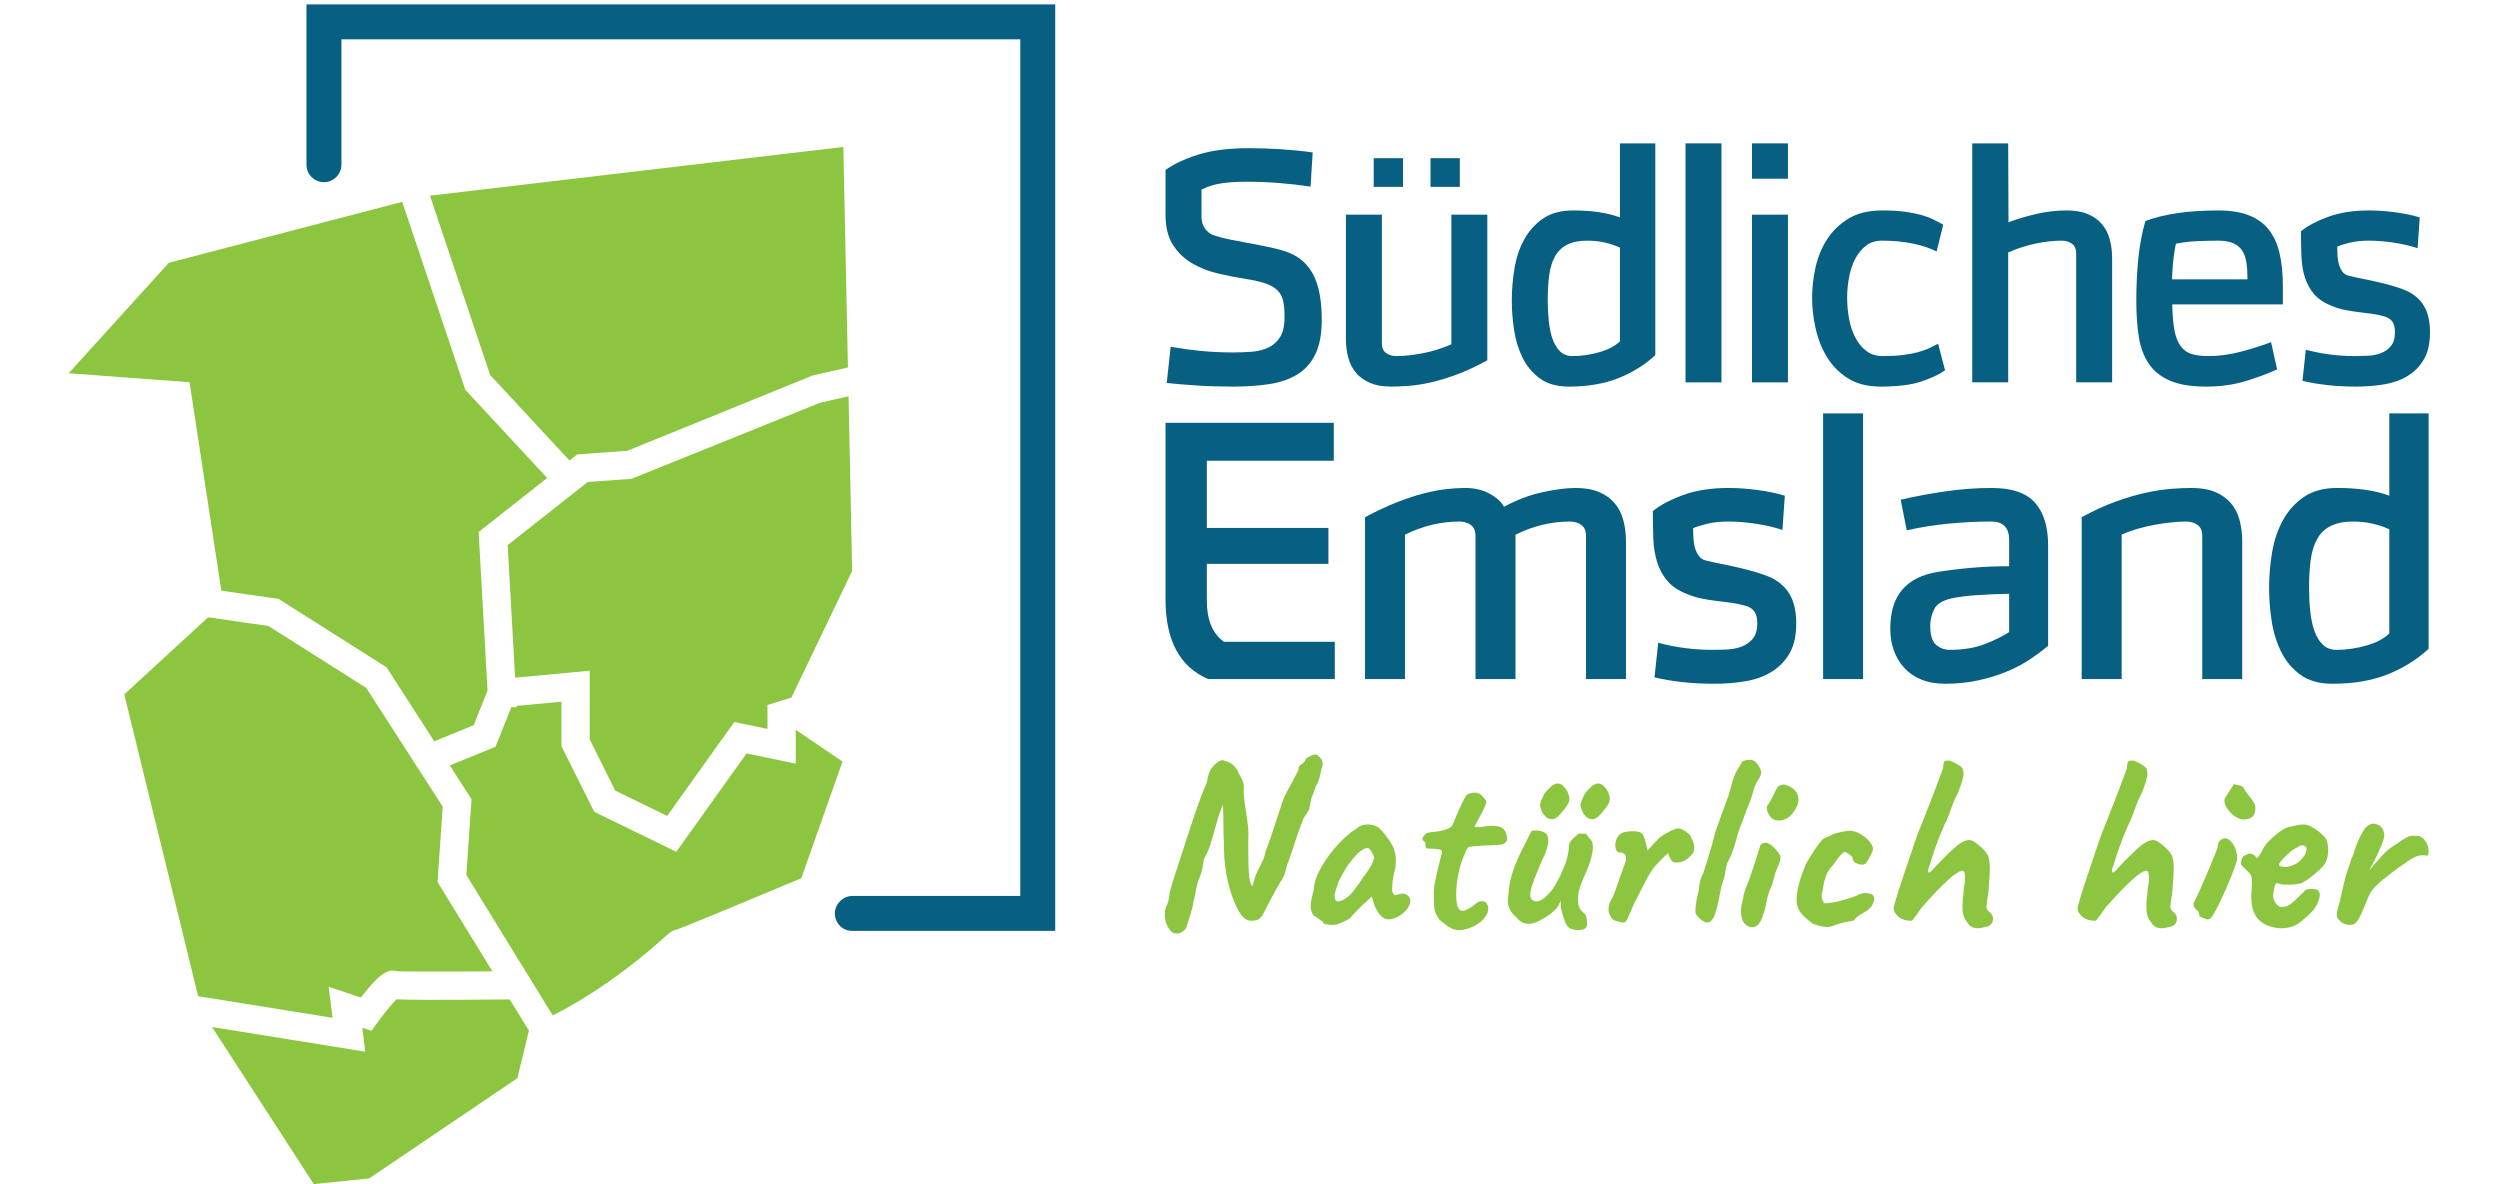 <?xml version="1.0" encoding="UTF-8" standalone="no"?><!DOCTYPE svg PUBLIC "-//W3C//DTD SVG 1.1//EN" "http://www.w3.org/Graphics/SVG/1.1/DTD/svg11.dtd">
<svg xmlns="http://www.w3.org/2000/svg" xmlns:serif="http://www.serif.com/" xmlns:xlink="http://www.w3.org/1999/xlink" height="180" preserveAspectRatio="xMidYMid meet" style="fill-rule:evenodd;clip-rule:evenodd;stroke-linejoin:round;stroke-miterlimit:2;" version="1.1" viewBox="0 0 1638 821" width="380" xml:space="preserve">
    <g transform="matrix(4.167,0,0,4.167,0,0)">
        <path d="M60.111,32.553L70.123,62.382L83.311,76.613L84.597,75.601L92.94,75.001L123.811,62.458L129.651,61.136L128.888,24.447L60.111,32.553Z" style="fill:rgb(140,198,64);fill-rule:nonzero;"/>
        <path d="M90.941,131.544L99.577,135.751L110.739,120.128L116.264,121.277L116.264,117.294L120.253,116.045L130.35,94.991L129.751,65.934L125.034,67.001L93.651,79.662L86.373,80.187L83.763,82.24C80.895,84.499 76.823,87.709 74.259,89.729L73.038,90.691L74.277,112.745L86.692,111.588L86.692,123.037L90.941,131.544Z" style="fill:rgb(140,198,64);fill-rule:nonzero;"/>
        <path d="M76.575,171.472C76.228,170.908 75.842,170.283 75.437,169.624L73.38,166.283C60.776,166.395 56.284,166.358 54.545,166.264C53.847,166.94 52.518,168.551 51.396,170.106L50.386,171.505L48.853,170.995L49.356,174.977L49.356,174.979L30.274,171.906L23.849,170.872L40.778,197L49.996,196.062L74.651,179.38L76.575,171.472Z" style="fill:rgb(140,198,64);fill-rule:nonzero;"/>
        <path d="M80.547,168.956C86.888,165.703 93.14,161.321 99.162,155.905C99.917,155.225 100.365,154.823 101.024,154.704C102.685,154.138 114.212,149.34 121.89,146.112L128.748,126.708L120.965,121.421L120.965,127.057L112.782,125.354L101.093,141.719L87.447,135.071L81.991,124.145L81.991,116.748L74.54,117.441L74.553,117.661L73.649,117.661L71.009,124.249L63.41,127.352C64.683,129.329 65.807,131.074 66.606,132.32L66.831,132.669L67.027,132.974L67.026,132.975L67.027,132.975L66.164,145.576L69.363,150.779C71.732,154.63 74.602,159.298 77.08,163.326L80.547,168.956Z" style="fill:rgb(140,198,64);fill-rule:nonzero;"/>
        <path d="M16.67,43.717L0,62.102L20.11,63.593L25.396,98.266C25.542,98.288 25.689,98.309 25.835,98.331C25.891,98.339 25.948,98.347 26.005,98.356C26.283,98.396 26.558,98.437 26.832,98.477C26.904,98.487 26.978,98.498 27.05,98.509C27.982,98.645 28.875,98.774 29.699,98.892C29.859,98.915 30.016,98.938 30.171,98.96C30.258,98.972 30.344,98.985 30.429,98.997C30.589,99.02 30.745,99.042 30.898,99.064C31.334,99.126 31.742,99.185 32.112,99.237C32.149,99.242 32.189,99.248 32.225,99.253C32.37,99.274 32.501,99.292 32.633,99.311C32.733,99.325 32.828,99.338 32.92,99.351C33.069,99.372 33.212,99.393 33.34,99.411C34.001,99.504 34.388,99.558 34.389,99.558L34.894,99.628L52.897,111.034L59.479,121.249C59.927,121.944 60.375,122.641 60.82,123.332L67.387,120.65L69.689,114.901L68.209,88.513L71.348,86.037C73.558,84.296 76.89,81.67 79.606,79.531L65.987,64.835L55.495,33.581L16.67,43.717Z" style="fill:rgb(140,198,64);fill-rule:nonzero;"/>
        <path d="M43.907,169.34L43.258,164.182L48.617,165.964C49.458,164.863 50.174,164.016 50.793,163.372C52.188,161.92 53.097,161.49 53.852,161.472C54.104,161.466 54.34,161.506 54.571,161.569C54.585,161.57 54.608,161.571 54.624,161.572C54.681,161.576 54.741,161.58 54.819,161.583C54.838,161.584 54.863,161.585 54.883,161.586C54.973,161.59 55.07,161.593 55.185,161.597C55.205,161.598 55.23,161.598 55.251,161.599C55.377,161.603 55.515,161.606 55.67,161.61C55.692,161.61 55.715,161.611 55.737,161.611C55.897,161.614 56.071,161.618 56.261,161.62C56.294,161.621 56.327,161.621 56.361,161.622C56.55,161.625 56.756,161.627 56.975,161.63C57.019,161.63 57.062,161.631 57.107,161.631C57.298,161.633 57.507,161.635 57.721,161.637C57.819,161.637 57.913,161.638 58.017,161.639C58.183,161.64 58.366,161.641 58.545,161.642C58.702,161.643 58.85,161.643 59.017,161.644C59.085,161.644 59.162,161.644 59.232,161.645C60.78,161.65 62.732,161.648 65.142,161.638C65.246,161.638 65.351,161.637 65.458,161.637C65.838,161.635 66.231,161.633 66.634,161.631C66.89,161.63 67.152,161.628 67.417,161.627C67.681,161.625 67.947,161.624 68.22,161.622C68.947,161.617 69.711,161.612 70.504,161.606L61.371,146.755L62.23,134.206L57.684,127.142C57.662,127.108 57.64,127.074 57.618,127.04L49.505,114.451L33.236,104.142C33.053,104.117 32.819,104.084 32.548,104.045C32.05,103.975 31.4,103.883 30.663,103.778C30.619,103.772 30.579,103.766 30.534,103.76C30.303,103.727 30.061,103.692 29.811,103.656C29.561,103.62 29.311,103.585 29.045,103.546C28.875,103.522 28.702,103.497 28.526,103.471C28.167,103.42 27.803,103.367 27.424,103.312C27.324,103.298 27.225,103.283 27.122,103.269C26.627,103.197 26.121,103.123 25.603,103.047C25.594,103.046 25.586,103.044 25.577,103.043C24.798,102.929 24.006,102.812 23.206,102.693L9.249,115.534L21.538,165.739L43.907,169.34Z" style="fill:rgb(140,198,64);fill-rule:nonzero;"/>
        <path d="M201.267,30.438C199.507,30.305 197.722,30.237 195.913,30.237C194.27,30.237 192.871,30.33 191.715,30.514C190.559,30.698 189.478,31.042 188.473,31.544L188.473,36.069C188.473,36.806 188.657,37.443 189.026,37.979C189.394,38.515 189.847,38.883 190.383,39.085C191.187,39.387 192.193,39.655 193.399,39.889C194.605,40.123 195.837,40.359 197.094,40.593C198.351,40.827 199.565,41.079 200.739,41.346C201.911,41.615 202.9,41.95 203.705,42.352C205.313,43.157 206.511,44.431 207.299,46.173C208.086,47.916 208.48,50.261 208.48,53.211C208.48,55.59 208.12,57.509 207.399,58.966C206.678,60.424 205.665,61.547 204.358,62.334C203.051,63.122 201.492,63.649 199.683,63.918C197.873,64.186 195.895,64.32 193.751,64.32C191.539,64.32 189.545,64.261 187.769,64.144C185.992,64.026 184.301,63.884 182.692,63.717L183.345,57.684C184.987,57.986 186.671,58.221 188.397,58.388C190.123,58.556 191.891,58.64 193.701,58.64C194.807,58.64 195.87,58.598 196.893,58.514C197.915,58.43 198.829,58.196 199.632,57.81C200.437,57.425 201.082,56.839 201.568,56.051C202.053,55.263 202.297,54.165 202.297,52.758C202.297,51.652 202.213,50.74 202.045,50.018C201.878,49.298 201.551,48.711 201.065,48.259C200.579,47.806 199.926,47.438 199.105,47.153C198.283,46.869 197.22,46.625 195.913,46.424C194.471,46.19 192.963,45.896 191.388,45.544C189.813,45.192 188.363,44.639 187.04,43.885C185.716,43.132 184.627,42.109 183.773,40.819C182.918,39.529 182.491,37.828 182.491,35.716L182.491,28.276C183.831,27.305 185.633,26.459 187.895,25.738C190.157,25.018 192.963,24.657 196.315,24.657C198.125,24.657 199.942,24.716 201.769,24.833C203.595,24.951 205.329,25.127 206.972,25.361L206.62,31.042C204.81,30.773 203.026,30.573 201.267,30.438Z" style="fill:rgb(7,95,129);fill-rule:nonzero;"/>
        <path d="M226.577,26.316L231.454,26.316L231.454,31.092L226.577,31.092L226.577,26.316ZM217.127,26.316L222.003,26.316L222.003,31.092L217.127,31.092L217.127,26.316ZM236.028,35.716L236.028,59.947C234.255,60.919 232.583,61.698 231.011,62.284C229.44,62.871 227.985,63.314 226.647,63.616C225.31,63.918 224.08,64.11 222.96,64.194C221.84,64.278 220.862,64.32 220.026,64.32C218.655,64.32 217.493,64.119 216.54,63.717C215.587,63.314 214.808,62.761 214.207,62.058C213.605,61.354 213.17,60.517 212.903,59.544C212.636,58.573 212.502,57.501 212.502,56.327L212.502,35.716L218.484,35.716L218.484,57.081C218.484,57.852 218.718,58.405 219.187,58.74C219.657,59.075 220.226,59.243 220.897,59.243C222.204,59.243 223.678,59.084 225.321,58.765C226.962,58.447 228.537,57.953 230.046,57.282L230.046,35.716L236.028,35.716Z" style="fill:rgb(7,95,129);fill-rule:nonzero;"/>
        <path d="M250.186,59.243C251.688,59.243 253.189,59.025 254.691,58.589C256.193,58.154 257.327,57.551 258.095,56.78L258.095,41.196C256.393,40.425 254.592,40.04 252.689,40.04C251.321,40.04 250.202,40.258 249.335,40.693C248.467,41.129 247.791,41.774 247.307,42.628C246.823,43.483 246.497,44.522 246.331,45.745C246.164,46.969 246.081,48.368 246.081,49.943C246.081,51.149 246.139,52.314 246.256,53.436C246.372,54.56 246.581,55.548 246.881,56.402C247.181,57.257 247.599,57.944 248.134,58.463C248.667,58.984 249.352,59.243 250.186,59.243ZM258.095,23.853L263.977,23.853L263.977,59.092C262.234,60.701 260.189,61.975 257.844,62.912C255.498,63.85 252.749,64.32 249.6,64.32C247.622,64.32 246.013,63.868 244.774,62.963C243.534,62.058 242.57,60.901 241.884,59.494C241.196,58.087 240.728,56.545 240.476,54.869C240.224,53.194 240.099,51.585 240.099,50.044C240.099,48.233 240.249,46.432 240.551,44.639C240.853,42.847 241.397,41.238 242.185,39.814C242.972,38.389 244.02,37.233 245.327,36.345C246.634,35.457 248.293,35.013 250.303,35.013C253.42,35.013 256.017,35.398 258.095,36.169L258.095,23.853Z" style="fill:rgb(7,95,129);fill-rule:nonzero;"/>
        <rect height="39.763" style="fill:rgb(7,95,129);fill-rule:nonzero;" width="5.981" x="269.004" y="23.853"/>
        <path d="M280.062,35.716L286.044,35.716L286.044,63.616L280.062,63.616L280.062,35.716ZM280.062,23.853L286.044,23.853L286.044,29.735L280.062,29.735L280.062,23.853Z" style="fill:rgb(7,95,129);fill-rule:nonzero;"/>
        <path d="M301.778,35.013C303.253,35.013 304.518,35.088 305.574,35.239C306.629,35.39 307.542,35.575 308.314,35.792C309.084,36.01 309.746,36.262 310.299,36.546C310.852,36.831 311.38,37.107 311.883,37.376L310.777,41.85C309.771,41.314 308.48,40.878 306.906,40.543C305.33,40.208 303.588,40.04 301.678,40.04C300.639,40.04 299.759,40.316 299.038,40.869C298.317,41.422 297.723,42.143 297.254,43.031C296.784,43.919 296.441,44.933 296.224,46.072C296.005,47.212 295.896,48.368 295.896,49.54C295.896,50.747 296.005,51.929 296.224,53.085C296.441,54.241 296.793,55.28 297.279,56.202C297.764,57.124 298.376,57.86 299.114,58.413C299.851,58.966 300.755,59.243 301.829,59.243C303.102,59.243 304.208,59.184 305.147,59.067C306.084,58.95 306.906,58.799 307.61,58.614C308.314,58.43 308.933,58.212 309.47,57.961C310.005,57.709 310.525,57.45 311.028,57.182L312.184,61.605C311.312,62.242 310.031,62.854 308.339,63.44C306.646,64.026 304.359,64.32 301.476,64.32C299.298,64.32 297.48,63.859 296.022,62.938C294.564,62.016 293.4,60.835 292.529,59.394C291.657,57.953 291.028,56.361 290.644,54.618C290.258,52.876 290.066,51.183 290.066,49.54C290.066,47.932 290.249,46.273 290.619,44.564C290.987,42.855 291.624,41.289 292.529,39.864C293.433,38.44 294.631,37.275 296.123,36.37C297.613,35.465 299.499,35.013 301.778,35.013Z" style="fill:rgb(7,95,129);fill-rule:nonzero;"/>
        <path d="M316.708,63.616L316.708,23.853L322.69,23.853L322.74,36.973C324.181,36.437 325.732,35.976 327.391,35.591C329.049,35.206 330.734,35.013 332.443,35.013C333.817,35.013 334.981,35.214 335.936,35.616C336.892,36.018 337.671,36.571 338.274,37.275C338.877,37.979 339.312,38.826 339.581,39.814C339.849,40.802 339.983,41.867 339.983,43.006L339.983,63.616L334.001,63.616L334.001,42.201C334.001,41.431 333.765,40.878 333.294,40.543C332.822,40.208 332.25,40.04 331.577,40.04C330.264,40.04 328.833,40.199 327.285,40.517C325.736,40.836 324.204,41.331 322.69,42L322.69,63.616L316.708,63.616Z" style="fill:rgb(7,95,129);fill-rule:nonzero;"/>
        <path d="M357.627,40.04C356.722,40.04 355.616,40.065 354.309,40.115C353.002,40.165 351.762,40.308 350.589,40.543C350.455,41.146 350.329,41.9 350.213,42.805C350.095,43.71 350.003,44.933 349.936,46.474L362.503,46.474C362.503,45.436 362.444,44.513 362.327,43.71C362.209,42.905 361.975,42.235 361.624,41.699C361.272,41.163 360.777,40.752 360.141,40.467C359.504,40.182 358.665,40.04 357.627,40.04ZM349.986,50.647C350.019,52.456 350.145,53.914 350.363,55.02C350.581,56.126 350.932,56.998 351.419,57.634C351.904,58.271 352.516,58.698 353.254,58.916C353.991,59.134 354.912,59.243 356.018,59.243C357.761,59.243 359.554,59 361.397,58.514C363.24,58.028 364.916,57.501 366.424,56.931L367.43,61.454C365.821,62.192 364.037,62.854 362.076,63.44C360.115,64.026 357.962,64.32 355.616,64.32C353.103,64.32 351.083,63.984 349.559,63.314C348.033,62.645 346.861,61.689 346.04,60.449C345.218,59.21 344.674,57.709 344.406,55.95C344.137,54.191 344.004,52.205 344.004,49.993C344.004,47.58 344.112,45.276 344.331,43.081C344.549,40.886 344.942,38.783 345.512,36.772C348.629,35.6 352.667,35.013 357.627,35.013C359.671,35.013 361.389,35.289 362.78,35.842C364.17,36.395 365.276,37.208 366.097,38.28C366.918,39.353 367.505,40.668 367.857,42.226C368.209,43.785 368.385,45.57 368.385,47.58L368.385,50.647L349.986,50.647Z" style="fill:rgb(7,95,129);fill-rule:nonzero;"/>
        <path d="M390.805,41.297C389.599,40.894 388.266,40.585 386.808,40.366C385.35,40.149 383.984,40.04 382.712,40.04C381.471,40.04 380.382,40.158 379.444,40.392C378.505,40.627 377.835,40.844 377.433,41.045C377.433,41.548 377.45,42.068 377.483,42.603C377.517,43.14 377.601,43.626 377.735,44.061C377.868,44.498 378.061,44.883 378.313,45.217C378.564,45.553 378.908,45.77 379.343,45.871C379.98,46.039 380.734,46.207 381.605,46.373C382.477,46.542 383.373,46.734 384.295,46.952C385.217,47.17 386.104,47.404 386.959,47.655C387.814,47.907 388.559,48.184 389.196,48.485C390.402,49.088 391.316,49.935 391.936,51.024C392.556,52.113 392.866,53.546 392.866,55.322C392.866,57.131 392.531,58.614 391.86,59.771C391.19,60.927 390.293,61.849 389.171,62.536C388.048,63.223 386.749,63.692 385.275,63.943C383.8,64.194 382.242,64.32 380.6,64.32C378.891,64.32 377.29,64.236 375.8,64.068C374.308,63.9 372.925,63.667 371.652,63.365L372.205,58.187C373.444,58.522 374.751,58.783 376.126,58.966C377.5,59.151 378.891,59.243 380.298,59.243C380.968,59.243 381.697,59.226 382.485,59.192C383.273,59.159 384.001,59.016 384.672,58.765C385.342,58.514 385.904,58.12 386.356,57.584C386.808,57.048 387.035,56.277 387.035,55.271C387.035,54.501 386.892,53.914 386.607,53.512C386.322,53.11 385.895,52.825 385.325,52.657C384.622,52.456 383.91,52.306 383.189,52.205C382.468,52.104 381.739,52.013 381.002,51.929C380.264,51.845 379.52,51.727 378.765,51.577C378.011,51.426 377.265,51.2 376.528,50.898C375.254,50.395 374.274,49.742 373.587,48.937C372.9,48.133 372.389,47.203 372.055,46.148C371.719,45.092 371.526,43.919 371.476,42.628C371.426,41.339 371.401,39.957 371.401,38.481C372.439,37.61 373.93,36.815 375.874,36.094C377.818,35.373 380.098,35.013 382.712,35.013C384.051,35.013 385.493,35.113 387.035,35.314C388.576,35.516 389.95,35.8 391.157,36.169L390.805,41.297Z" style="fill:rgb(7,95,129);fill-rule:nonzero;"/>
        <path d="M209.591,87.835L209.591,93.813L189.363,93.813L189.363,99.96C189.363,103.163 190.313,105.435 192.213,106.776L210.652,106.776L210.652,112.978L189.587,112.978C184.856,110.964 182.491,106.544 182.491,99.719L182.491,70.345L210.485,70.345L210.485,76.66L189.363,76.66L189.363,87.835L209.591,87.835Z" style="fill:rgb(7,95,129);fill-rule:nonzero;"/>
        <path d="M215.681,112.978L215.681,86.047C217.58,85.041 219.331,84.222 220.933,83.588C222.534,82.955 224.024,82.462 225.403,82.107C226.781,81.754 228.038,81.512 229.175,81.381C230.311,81.251 231.363,81.185 232.332,81.185C233.896,81.185 235.256,81.502 236.411,82.135C237.565,82.769 238.366,83.496 238.813,84.314C240.936,83.16 243.078,82.35 245.239,81.884C247.399,81.419 249.225,81.185 250.715,81.185C252.242,81.185 253.537,81.409 254.598,81.856C255.66,82.303 256.526,82.918 257.196,83.7C257.867,84.482 258.351,85.423 258.648,86.522C258.946,87.621 259.096,88.804 259.096,90.07L259.096,112.978L252.447,112.978L252.447,89.176C252.447,88.319 252.184,87.705 251.661,87.332C251.136,86.96 250.5,86.773 249.752,86.773C248.292,86.773 246.823,86.941 245.345,87.276C243.866,87.611 242.322,88.17 240.713,88.952L240.713,112.978L234.064,112.978L234.064,89.176C234.064,88.319 233.801,87.705 233.277,87.332C232.753,86.96 232.117,86.773 231.369,86.773C229.909,86.773 228.44,86.941 226.961,87.276C225.482,87.611 223.939,88.17 222.33,88.952L222.33,112.978L215.681,112.978Z" style="fill:rgb(7,95,129);fill-rule:nonzero;"/>
        <path d="M285.135,88.17C283.793,87.723 282.313,87.379 280.692,87.136C279.072,86.894 277.554,86.773 276.138,86.773C274.76,86.773 273.549,86.904 272.506,87.164C271.463,87.425 270.718,87.667 270.271,87.89C270.271,88.449 270.29,89.027 270.327,89.623C270.364,90.219 270.457,90.759 270.607,91.243C270.755,91.728 270.97,92.156 271.249,92.528C271.529,92.901 271.91,93.143 272.395,93.254C273.102,93.442 273.94,93.627 274.909,93.813C275.877,94 276.873,94.214 277.898,94.456C278.922,94.699 279.91,94.959 280.86,95.238C281.81,95.518 282.638,95.825 283.346,96.16C284.687,96.831 285.702,97.772 286.392,98.982C287.081,100.193 287.425,101.785 287.425,103.759C287.425,105.77 287.053,107.419 286.308,108.704C285.562,109.989 284.566,111.014 283.318,111.777C282.07,112.541 280.627,113.062 278.988,113.342C277.349,113.621 275.616,113.761 273.791,113.761C271.892,113.761 270.112,113.667 268.455,113.481C266.797,113.294 265.261,113.034 263.845,112.699L264.46,106.944C265.838,107.317 267.291,107.606 268.818,107.81C270.346,108.015 271.892,108.117 273.456,108.117C274.201,108.117 275.011,108.099 275.887,108.061C276.762,108.024 277.572,107.866 278.318,107.586C279.062,107.307 279.686,106.869 280.189,106.273C280.692,105.678 280.944,104.82 280.944,103.703C280.944,102.846 280.785,102.194 280.469,101.747C280.152,101.3 279.677,100.984 279.044,100.797C278.262,100.574 277.47,100.407 276.669,100.295C275.868,100.183 275.057,100.081 274.239,99.988C273.419,99.895 272.59,99.764 271.752,99.597C270.914,99.429 270.085,99.177 269.266,98.842C267.849,98.283 266.76,97.557 265.997,96.663C265.233,95.769 264.665,94.735 264.293,93.562C263.92,92.388 263.706,91.085 263.65,89.651C263.594,88.217 263.566,86.68 263.566,85.041C264.72,84.072 266.378,83.188 268.539,82.387C270.699,81.586 273.233,81.185 276.138,81.185C277.628,81.185 279.23,81.297 280.944,81.521C282.657,81.744 284.185,82.061 285.525,82.471L285.135,88.17Z" style="fill:rgb(7,95,129);fill-rule:nonzero;"/>
        <rect height="44.197" style="fill:rgb(7,95,129);fill-rule:nonzero;" width="6.65" x="291.895" y="68.781"/>
        <path d="M309.719,104.15C309.719,105.678 310.043,106.72 310.693,107.279C311.342,107.838 312.093,108.117 312.946,108.117C315.171,108.117 317.091,107.81 318.705,107.195C320.318,106.581 321.699,105.901 322.85,105.156L322.85,98.786C321.069,98.824 319.316,98.898 317.592,99.01C315.866,99.121 314.411,99.308 313.225,99.569C311.74,99.904 310.785,100.51 310.359,101.384C309.932,102.26 309.719,103.182 309.719,104.15ZM304.802,83.141C307.037,82.62 309.468,82.163 312.094,81.772C314.72,81.381 317.337,81.185 319.944,81.185C323.297,81.185 325.7,82.005 327.152,83.644C328.605,85.284 329.332,87.649 329.332,90.74L329.332,107.447C328.4,108.229 327.357,109.002 326.202,109.765C325.047,110.529 323.762,111.2 322.347,111.777C320.931,112.355 319.376,112.83 317.681,113.202C315.986,113.574 314.151,113.761 312.177,113.761C310.687,113.761 309.374,113.528 308.238,113.062C307.102,112.597 306.152,111.945 305.389,111.106C304.625,110.268 304.048,109.3 303.657,108.201C303.265,107.103 303.07,105.901 303.07,104.597C303.07,101.803 303.74,99.634 305.081,98.088C306.423,96.543 308.378,95.565 310.948,95.154C312.848,94.857 314.776,94.624 316.732,94.456C318.687,94.288 320.727,94.204 322.85,94.204L322.85,89.846C322.85,87.798 321.862,86.773 319.888,86.773C317.542,86.773 315.204,86.885 312.876,87.108C310.548,87.332 308.191,87.705 305.808,88.226L304.802,83.141Z" style="fill:rgb(7,95,129);fill-rule:nonzero;"/>
        <path d="M334.919,112.978L334.919,86.047C336.893,84.967 338.783,84.1 340.59,83.448C342.396,82.797 344.082,82.303 345.647,81.968C347.212,81.633 348.626,81.419 349.893,81.325C351.159,81.232 352.277,81.185 353.247,81.185C354.773,81.185 356.067,81.409 357.129,81.856C358.191,82.303 359.057,82.918 359.728,83.7C360.398,84.482 360.882,85.423 361.181,86.522C361.478,87.621 361.627,88.804 361.627,90.07L361.627,112.978L354.978,112.978L354.978,89.176C354.978,88.319 354.716,87.705 354.192,87.332C353.669,86.96 353.033,86.773 352.284,86.773C351.574,86.773 350.769,86.82 349.872,86.913C348.973,87.006 348.048,87.136 347.094,87.304C346.142,87.471 345.186,87.695 344.234,87.974C343.279,88.254 342.39,88.58 341.568,88.952L341.568,112.978L334.919,112.978Z" style="fill:rgb(7,95,129);fill-rule:nonzero;"/>
        <path d="M377.309,108.117C378.978,108.117 380.647,107.875 382.317,107.391C383.986,106.907 385.246,106.237 386.1,105.379L386.1,88.058C384.208,87.201 382.206,86.773 380.091,86.773C378.57,86.773 377.327,87.016 376.364,87.499C375.398,87.984 374.646,88.701 374.109,89.651C373.571,90.601 373.209,91.756 373.024,93.115C372.839,94.475 372.746,96.03 372.746,97.781C372.746,99.121 372.811,100.416 372.941,101.664C373.07,102.912 373.302,104.01 373.636,104.96C373.969,105.91 374.434,106.674 375.028,107.251C375.621,107.829 376.381,108.117 377.309,108.117ZM386.1,68.781L392.638,68.781L392.638,107.949C390.7,109.738 388.428,111.154 385.821,112.196C383.213,113.238 380.158,113.761 376.658,113.761C374.459,113.761 372.671,113.258 371.293,112.252C369.915,111.246 368.843,109.961 368.081,108.397C367.317,106.832 366.795,105.119 366.516,103.256C366.237,101.394 366.097,99.606 366.097,97.892C366.097,95.881 366.264,93.879 366.6,91.886C366.935,89.893 367.54,88.105 368.416,86.522C369.29,84.939 370.455,83.654 371.908,82.666C373.361,81.68 375.205,81.185 377.44,81.185C380.904,81.185 383.79,81.614 386.1,82.471L386.1,68.781Z" style="fill:rgb(7,95,129);fill-rule:nonzero;"/>
        <path d="M182.588,153.553C182.443,153.105 182.371,152.635 182.371,152.143C182.371,151.536 182.472,151.043 182.675,150.667C182.906,150.291 183.08,149.554 183.196,148.454C183.514,147.239 184.151,145.2 185.105,142.334L186.19,138.994C187.232,135.753 188.129,133.193 188.881,131.312C189.315,130.445 189.517,129.822 189.489,129.447C189.576,129.04 189.691,128.679 189.836,128.361C189.98,128.042 190.125,127.811 190.27,127.666C190.588,127.261 190.935,126.943 191.311,126.711C191.687,126.48 191.991,126.422 192.223,126.537C192.772,126.683 193.257,126.913 193.677,127.232C194.096,127.55 194.451,128.072 194.74,128.794C195,129.228 195.196,129.605 195.326,129.922C195.456,130.242 195.521,130.632 195.521,131.094C195.521,131.413 195.506,131.659 195.478,131.832C195.565,132.932 195.695,133.988 195.869,135C195.897,135.203 195.984,135.796 196.129,136.78C196.273,137.764 196.317,138.631 196.259,139.384L196.259,141.684C196.259,145.098 196.433,146.921 196.78,147.152C196.808,147.181 196.83,147.239 196.845,147.326C196.859,147.412 196.881,147.471 196.91,147.499C196.938,147.499 197.112,146.935 197.431,145.807C197.518,145.489 197.72,145.04 198.038,144.461C198.327,143.912 198.559,143.435 198.733,143.03C198.906,142.624 199.051,142.147 199.167,141.597C199.716,140.18 200.266,138.588 200.816,136.824L201.641,134.349C201.727,133.945 201.923,133.395 202.226,132.701C202.53,132.006 202.841,131.398 203.16,130.878L203.984,129.315C204.418,128.505 204.635,128.072 204.635,128.013L204.635,127.839C204.635,127.609 204.693,127.449 204.809,127.362C204.866,127.304 205.032,127.189 205.308,127.015C205.582,126.841 205.763,126.567 205.85,126.191C206.111,126.017 206.421,125.851 206.783,125.691C207.145,125.533 207.441,125.496 207.673,125.582C207.731,125.641 207.847,125.735 208.02,125.865C208.194,125.995 208.338,126.161 208.454,126.364C208.57,126.567 208.628,126.798 208.628,127.058C208.628,127.319 208.541,127.695 208.367,128.187C208.194,129.315 207.918,130.156 207.543,130.703C207.456,130.878 207.391,131.051 207.348,131.225C207.304,131.398 207.253,131.544 207.196,131.659C207.022,132.179 206.877,132.556 206.762,132.787C206.617,133.424 206.545,133.757 206.545,133.786C206.429,134.422 206.371,134.726 206.371,134.697L205.416,136.215C204.779,137.865 204.245,139.384 203.81,140.773C203.318,142.306 202.928,143.42 202.639,144.115C202.58,144.578 202.472,145.011 202.313,145.416C202.154,145.822 202.002,146.14 201.858,146.37C201.712,146.603 201.611,146.747 201.554,146.805C200.657,148.339 199.904,149.742 199.297,151.015L198.646,152.23C198.386,152.635 198.14,152.888 197.908,152.99C197.676,153.091 197.358,153.156 196.954,153.185C196.433,153.243 195.955,153.077 195.521,152.686C195.087,152.295 194.667,151.665 194.263,150.797C193.713,149.669 193.243,148.266 192.852,146.588C192.462,144.911 192.251,143.189 192.223,141.423C192.223,140.267 192.194,139.47 192.136,139.036C192.136,136.809 192.107,135.102 192.049,133.915C191.673,134.639 191.239,135.927 190.747,137.778C190.429,138.964 190.132,139.963 189.858,140.773C189.582,141.582 189.257,142.291 188.881,142.899C188.765,143.739 188.628,144.469 188.469,145.09C188.309,145.713 188.143,146.14 187.97,146.37C187.738,147.123 187.55,147.949 187.406,148.845L187.102,150.147C187.073,150.61 186.892,151.348 186.559,152.36C186.226,153.373 186.031,153.994 185.974,154.226C185.858,154.544 185.641,154.805 185.322,155.007C185.004,155.209 184.672,155.311 184.324,155.311C183.745,155.311 183.34,155.051 183.109,154.53C182.906,154.328 182.733,154.002 182.588,153.553Z" style="fill:rgb(140,198,64);fill-rule:nonzero;"/>
        <path d="M213.51,148.541C213.872,148.107 214.327,147.499 214.877,146.718C214.992,146.544 215.108,146.365 215.224,146.175C215.34,145.988 215.485,145.792 215.658,145.59C216.15,144.924 216.505,144.389 216.722,143.984C216.939,143.579 217.105,143.145 217.221,142.682C217.105,142.306 216.939,141.952 216.722,141.619C216.505,141.286 216.309,141.106 216.136,141.077C215.325,141.077 214.226,142.031 212.837,143.941C212.692,144.143 212.468,144.505 212.165,145.026C211.861,145.546 211.666,145.894 211.579,146.067C211.434,146.27 211.238,146.754 210.993,147.521C210.747,148.288 210.624,148.787 210.624,149.018C210.624,149.655 210.812,149.973 211.188,149.973C211.477,149.973 211.81,149.858 212.186,149.626C212.707,149.337 213.148,148.975 213.51,148.541ZM210.233,153.879C209.857,153.879 209.51,153.843 209.192,153.771C208.873,153.699 208.715,153.604 208.715,153.489C208.715,153.402 208.7,153.344 208.671,153.315C208.642,153.286 208.584,153.272 208.497,153.272C208.411,153.185 208.215,153.033 207.912,152.816C207.608,152.599 207.354,152.447 207.152,152.36C206.805,151.869 206.631,151.333 206.631,150.754C206.631,150.205 206.805,149.322 207.152,148.107C207.181,146.979 207.593,145.713 208.389,144.31C209.184,142.907 210.147,141.605 211.275,140.404C212.403,139.203 213.416,138.342 214.313,137.822C214.747,137.387 215.354,137.17 216.136,137.17C216.743,137.17 217.278,137.3 217.741,137.561C218.117,137.792 218.588,138.285 219.152,139.036C219.716,139.789 220.143,140.469 220.432,141.077C220.49,141.279 220.569,141.554 220.671,141.901C220.772,142.248 220.823,142.667 220.823,143.16L220.736,144.374C220.389,145.561 220.215,146.631 220.215,147.586C220.157,147.992 220.186,148.317 220.302,148.563C220.417,148.809 220.577,148.931 220.779,148.931C220.924,148.931 221.083,148.888 221.257,148.801C221.43,148.714 221.632,148.671 221.864,148.671C222.24,148.671 222.559,148.787 222.819,149.018C223.08,149.25 223.21,149.539 223.21,149.886C223.21,150.176 223.137,150.451 222.993,150.711C222.732,151.29 222.247,151.811 221.539,152.273C220.83,152.737 220.172,152.967 219.564,152.967C219.072,152.967 218.602,152.707 218.154,152.187C217.705,151.665 217.351,150.986 217.09,150.147L216.83,149.149L215.268,150.58L214.269,151.578C213.806,152.042 213.546,152.317 213.488,152.404C213.343,152.635 213.09,152.852 212.729,153.054C212.367,153.257 211.796,153.503 211.015,153.792C210.725,153.851 210.465,153.879 210.233,153.879Z" style="fill:rgb(140,198,64);fill-rule:nonzero;"/>
        <path d="M228.113,153.054C227.621,152.418 227.332,151.847 227.246,151.34C227.159,150.834 227.115,149.828 227.115,148.324C227.115,147.629 227.463,145.894 228.157,143.116C228.185,143 228.287,142.61 228.461,141.945C228.548,141.626 228.432,141.423 228.113,141.336C227.795,141.249 227.347,141.206 226.768,141.206C226.276,141.206 225.987,141.178 225.9,141.119C225.813,141.091 225.762,140.961 225.748,140.729C225.733,140.497 225.726,140.338 225.726,140.251C225.726,140.164 225.661,140.078 225.531,139.992C225.401,139.905 225.307,139.818 225.249,139.731C225.162,139.616 225.234,139.399 225.466,139.079C225.697,138.762 225.958,138.574 226.247,138.516C226.421,138.488 226.797,138.444 227.376,138.385C227.954,138.328 228.511,138.212 229.047,138.038C229.581,137.865 229.98,137.619 230.24,137.3C230.616,136.318 231.057,135.276 231.564,134.176C232.07,133.077 232.424,132.425 232.627,132.223C233.09,131.992 233.509,131.875 233.885,131.875C234.522,131.875 235.014,132.136 235.361,132.657C235.448,132.773 235.549,132.889 235.665,133.004C235.78,133.119 235.839,133.25 235.839,133.395C235.839,133.597 235.744,133.915 235.556,134.349C235.368,134.784 234.999,135.493 234.45,136.476L233.885,137.561C233.972,137.59 234.174,137.604 234.493,137.604C234.811,137.604 235.071,137.59 235.274,137.561C235.91,137.446 236.403,137.387 236.75,137.387C237.01,137.387 237.198,137.403 237.314,137.431C238.529,137.431 239.195,138.097 239.31,139.427C239.368,139.774 239.245,140.056 238.942,140.274C238.638,140.491 238.11,140.599 237.357,140.599C234.377,140.715 232.872,140.845 232.844,140.99C232.699,141.077 232.468,141.525 232.15,142.334C231.831,143.145 231.57,143.912 231.368,144.635C231.021,146.14 230.848,147.558 230.848,148.888C230.848,150.161 231.035,150.986 231.412,151.362C231.527,151.478 231.686,151.536 231.889,151.536C232.41,151.536 233.148,151.145 234.102,150.364C234.421,150.075 234.768,149.93 235.144,149.93C235.462,149.93 235.715,150.045 235.903,150.277C236.091,150.509 236.186,150.813 236.186,151.188C236.186,151.622 236.04,152.042 235.752,152.447C235.318,153.113 234.667,153.662 233.799,154.096C232.931,154.53 232.106,154.747 231.325,154.747C230.978,154.747 230.732,154.718 230.587,154.661C229.95,154.487 229.126,153.952 228.113,153.054Z" style="fill:rgb(140,198,64);fill-rule:nonzero;"/>
        <path d="M251.722,134.718C251.549,134.241 251.49,133.915 251.549,133.742C251.635,133.424 251.794,133.011 252.026,132.505C252.257,131.999 252.561,131.587 252.937,131.268C253.024,131.21 253.139,131.094 253.285,130.921C253.429,130.747 253.573,130.646 253.719,130.618C253.979,130.445 254.225,130.357 254.456,130.357C255.035,130.357 255.57,130.79 256.062,131.659C256.293,132.179 256.409,132.585 256.409,132.873C256.409,133.193 256.315,133.518 256.127,133.85C255.939,134.183 255.628,134.595 255.194,135.087C254.587,135.898 254.007,136.302 253.458,136.302C253.082,136.302 252.72,136.128 252.373,135.782C252.113,135.55 251.896,135.196 251.722,134.718ZM244.995,134.718C244.822,134.241 244.763,133.915 244.822,133.742C244.909,133.424 245.067,133.011 245.299,132.505C245.53,131.999 245.834,131.587 246.211,131.268C246.297,131.21 246.413,131.094 246.558,130.921C246.702,130.747 246.847,130.646 246.992,130.618C247.252,130.445 247.497,130.357 247.729,130.357C248.308,130.357 248.843,130.79 249.335,131.659C249.567,132.179 249.683,132.585 249.683,132.873C249.683,133.193 249.588,133.518 249.4,133.85C249.212,134.183 248.901,134.595 248.467,135.087C247.86,135.898 247.281,136.302 246.731,136.302C246.355,136.302 245.994,136.128 245.646,135.782C245.386,135.55 245.169,135.196 244.995,134.718ZM248.923,153.293C248.764,152.874 248.568,152.23 248.337,151.362C248.279,151.188 248.25,150.935 248.25,150.602L248.25,149.886C248.134,150.147 247.99,150.429 247.816,150.733C247.643,151.036 247.469,151.246 247.296,151.362C246.63,152.028 245.964,152.519 245.299,152.837C244.373,153.416 243.577,153.705 242.912,153.705C242.102,153.705 241.407,153.329 240.829,152.577C239.903,151.825 239.44,150.928 239.44,149.886C239.44,149.742 239.469,149.467 239.527,149.062C239.585,147.992 239.736,146.964 239.983,145.981C240.228,144.997 240.699,143.739 241.393,142.204L242.695,139.601L243.39,138.255C243.534,138.198 243.765,138.168 244.084,138.168C244.546,138.168 244.98,138.255 245.386,138.429C245.791,138.603 246.008,138.834 246.037,139.123C246.124,139.24 246.167,139.456 246.167,139.774C246.167,140.701 245.777,141.93 244.995,143.463L244.648,144.287C244.127,145.533 243.751,146.501 243.52,147.196C243.288,147.89 243.173,148.469 243.173,148.931C243.173,149.395 243.346,149.699 243.693,149.843C243.838,149.93 244.011,149.973 244.214,149.973C244.793,149.973 245.494,149.525 246.319,148.627C247.143,147.731 247.99,146.227 248.858,144.115C249.263,143.131 249.509,142.118 249.596,141.077C249.537,140.758 249.624,140.411 249.856,140.035C250.087,139.659 250.391,139.355 250.768,139.123C250.883,138.95 251.042,138.813 251.245,138.711C251.447,138.61 251.577,138.618 251.635,138.733L252.33,138.689C252.417,138.661 252.554,138.791 252.742,139.079C252.93,139.369 253.068,139.543 253.154,139.601C253.443,139.832 253.588,140.295 253.588,140.99C253.588,141.945 253.241,143.261 252.547,144.939C251.997,146.096 251.628,146.986 251.44,147.608C251.252,148.23 251.143,148.83 251.115,149.409C251.115,150.016 251.165,150.487 251.267,150.82C251.368,151.153 251.621,151.492 252.026,151.839C252.488,152.158 252.677,152.91 252.59,154.096C252.532,154.299 252.373,154.457 252.113,154.574C251.852,154.689 251.534,154.747 251.158,154.747C250.521,154.747 249.986,154.602 249.552,154.313C249.292,154.052 249.082,153.713 248.923,153.293Z" style="fill:rgb(140,198,64);fill-rule:nonzero;"/>
        <path d="M257.733,153.315C257.312,153.2 257.06,153.098 256.972,153.011C256.799,152.867 256.626,152.642 256.452,152.338C256.278,152.035 256.191,151.681 256.191,151.275C256.191,150.639 256.423,149.973 256.885,149.279C257.06,148.931 257.493,147.731 258.187,145.676L259.056,143.289C259.114,142.798 259.084,142.444 258.97,142.226C258.854,142.009 258.607,141.887 258.232,141.858C257.913,141.858 257.682,141.749 257.536,141.532C257.392,141.315 257.32,140.961 257.32,140.469C257.407,139.63 257.739,139.022 258.319,138.646C258.781,138.414 259.418,138.299 260.228,138.299C260.95,138.299 261.428,138.401 261.66,138.603C261.892,138.776 262.094,139.166 262.268,139.774C262.442,140.382 262.572,140.946 262.658,141.467C262.803,141.38 263.179,140.99 263.787,140.295L264.742,139.297C265.233,138.95 265.798,138.618 266.434,138.299C267.07,137.981 267.519,137.822 267.779,137.822C268.069,137.822 268.445,137.966 268.908,138.255C269.371,138.545 269.674,138.82 269.819,139.079C270.253,139.89 270.47,140.555 270.47,141.077C270.47,141.482 270.369,141.8 270.166,142.031C269.385,143.015 268.517,143.506 267.563,143.506C267.331,143.506 267.143,143.493 266.998,143.463C266.853,143.435 266.68,143.232 266.478,142.856C266.275,142.48 266.159,142.191 266.13,141.988C266.13,141.901 265.92,142.068 265.501,142.487C265.081,142.907 264.813,143.174 264.698,143.289L263.96,144.071C263.497,144.62 263.027,145.344 262.55,146.241C262.073,147.138 261.371,148.497 260.445,150.321L259.881,151.665C259.591,152.331 259.374,152.801 259.23,153.077C259.084,153.351 258.911,153.489 258.709,153.489C258.476,153.489 258.152,153.431 257.733,153.315Z" style="fill:rgb(140,198,64);fill-rule:nonzero;"/>
        <path d="M271.099,152.555C270.795,152.223 270.643,151.911 270.643,151.622C270.643,151.217 270.694,150.697 270.795,150.06C270.896,149.424 271.019,148.845 271.164,148.324C271.251,147.601 271.344,147.015 271.446,146.566C271.547,146.118 271.728,145.676 271.989,145.243C272.104,144.809 272.307,144.158 272.596,143.289C273.232,141.265 273.666,139.703 273.898,138.603C274.13,137.966 274.332,137.403 274.506,136.91C274.679,136.418 274.838,135.97 274.983,135.565C274.925,135.739 275.287,134.755 276.068,132.614C276.299,131.919 276.459,131.384 276.546,131.007C276.864,129.705 277.225,128.722 277.631,128.057C277.833,127.768 277.985,127.522 278.086,127.319C278.187,127.117 278.281,126.957 278.368,126.841C278.397,126.726 278.549,126.624 278.824,126.537C279.099,126.451 279.381,126.408 279.67,126.408C279.988,126.408 280.205,126.465 280.321,126.581C280.466,126.523 280.719,126.762 281.081,127.297C281.442,127.832 281.608,128.216 281.58,128.447C281.58,128.824 281.478,129.171 281.276,129.49C281.16,129.605 281.03,129.814 280.885,130.118C280.74,130.422 280.61,130.675 280.495,130.878C280.436,131.08 280.343,131.421 280.213,131.898C280.083,132.374 279.959,132.773 279.844,133.091C279.699,133.438 279.562,133.763 279.432,134.068C279.301,134.371 279.193,134.639 279.106,134.87C278.99,135.246 278.787,135.811 278.498,136.563C278.093,137.546 277.818,138.314 277.674,138.863C277.616,139.036 277.515,139.399 277.37,139.948C276.965,141.395 276.574,142.451 276.198,143.116C275.966,143.493 275.8,143.999 275.699,144.635C275.598,145.272 275.532,145.662 275.504,145.807C275.07,147.109 274.853,147.875 274.853,148.107C274.795,148.368 274.694,148.873 274.549,149.626C274.376,150.552 274.202,151.217 274.029,151.622C273.97,152.056 273.804,152.476 273.529,152.881C273.254,153.286 272.944,153.489 272.596,153.489C272.451,153.489 272.292,153.445 272.119,153.358C271.743,153.156 271.403,152.888 271.099,152.555Z" style="fill:rgb(140,198,64);fill-rule:nonzero;"/>
        <path d="M282.838,135.478C282.665,135.16 282.563,134.856 282.534,134.567C282.505,134.278 282.534,134.104 282.621,134.045C282.795,133.843 282.968,133.568 283.142,133.221C283.316,132.873 283.446,132.628 283.533,132.483C283.764,131.962 283.952,131.587 284.097,131.355C284.299,130.95 284.487,130.733 284.661,130.703C284.892,130.588 285.08,130.531 285.225,130.531C285.601,130.531 286.013,130.661 286.462,130.921C286.91,131.182 287.25,131.486 287.482,131.832C287.684,132.295 287.786,132.701 287.786,133.047C287.786,133.742 287.453,134.509 286.788,135.348C286.498,135.724 286.151,136.013 285.746,136.215C285.341,136.418 284.936,136.519 284.531,136.519C284.125,136.519 283.793,136.433 283.533,136.259C283.243,136.057 283.012,135.796 282.838,135.478ZM278.238,151.492C278.238,150.943 278.31,150.523 278.455,150.234C278.455,150.089 278.483,149.915 278.542,149.712C278.599,149.51 278.629,149.38 278.629,149.322C278.599,149.149 278.715,148.671 278.976,147.89C279.323,147.109 279.764,145.909 280.299,144.287C280.834,142.667 281.203,141.51 281.406,140.816C281.406,140.671 281.464,140.548 281.58,140.447C281.695,140.346 281.869,140.281 282.101,140.251C282.418,140.136 282.823,140.274 283.316,140.664C283.807,141.054 284.212,141.496 284.531,141.988C284.705,142.161 284.791,142.393 284.791,142.682C284.791,143.116 284.603,143.724 284.227,144.505C284.082,144.824 283.945,145.214 283.815,145.676C283.685,146.14 283.576,146.574 283.489,146.979C283.142,147.76 282.867,148.483 282.665,149.149C282.578,149.525 282.519,149.815 282.491,150.016C282.288,151.087 282.101,151.782 281.927,152.1C281.753,152.824 281.507,153.366 281.189,153.727C280.87,154.089 280.509,154.27 280.104,154.27C279.612,154.27 279.193,154.068 278.846,153.662C278.44,153.257 278.238,152.534 278.238,151.492Z" style="fill:rgb(140,198,64);fill-rule:nonzero;"/>
        <path d="M292.56,154.226C291.952,154.226 291.214,154.068 290.346,153.748C290.23,153.748 289.847,153.467 289.196,152.903C288.545,152.338 288.147,151.898 288.003,151.578C287.655,151.087 287.482,150.436 287.482,149.626C287.482,148.237 287.974,146.342 288.957,143.941C289.275,143.276 289.804,142.4 290.541,141.315C291.279,140.23 291.778,139.616 292.039,139.47C292.125,139.442 292.328,139.362 292.646,139.232C292.964,139.102 293.326,138.936 293.731,138.733C293.933,138.646 294.353,138.537 294.99,138.408C295.626,138.277 296.075,138.212 296.335,138.212C296.884,138.212 297.492,138.408 298.158,138.798C298.823,139.189 299.352,139.644 299.742,140.164C300.133,140.686 300.27,141.134 300.154,141.51C300.125,141.626 299.966,141.966 299.677,142.53C299.387,143.094 299.156,143.463 298.983,143.637C298.867,143.782 298.65,143.854 298.332,143.854C297.955,143.854 297.608,143.752 297.29,143.55C296.971,143.348 296.798,143.058 296.769,142.682C296.711,142.508 296.53,142.321 296.227,142.118C295.923,141.915 295.713,141.786 295.597,141.727C295.395,141.727 295.12,141.922 294.773,142.313C294.426,142.703 294.006,143.261 293.514,143.984C292.964,144.534 292.581,145.119 292.364,145.742C292.147,146.365 292.002,146.928 291.93,147.434C291.858,147.941 291.793,148.281 291.735,148.454C291.677,148.627 291.648,148.801 291.648,148.975C291.648,149.264 291.706,149.546 291.822,149.822C291.937,150.096 292.053,150.248 292.169,150.277C292.69,150.306 293.507,150.183 294.621,149.908C295.735,149.633 296.726,149.322 297.594,148.975C297.999,148.714 298.433,148.584 298.896,148.584C299.098,148.584 299.301,148.606 299.503,148.65C299.706,148.693 299.851,148.73 299.937,148.758C300.226,148.873 300.371,149.134 300.371,149.539C300.371,149.915 300.241,150.306 299.981,150.711C299.72,151.117 299.358,151.449 298.896,151.709C298.404,151.969 297.984,152.23 297.637,152.491C297.29,152.75 297.116,152.953 297.116,153.098C297.058,153.098 296.943,153.134 296.769,153.206C296.596,153.279 296.48,153.3 296.422,153.272C296.103,153.3 295.612,153.402 294.946,153.576C294.28,153.748 293.847,153.894 293.644,154.009C293.297,154.155 292.935,154.226 292.56,154.226Z" style="fill:rgb(140,198,64);fill-rule:nonzero;"/>
        <path d="M317.6,154.443C317.021,154.443 316.544,154.255 316.168,153.879C316.081,153.764 315.929,153.553 315.712,153.249C315.495,152.946 315.336,152.614 315.235,152.251C315.133,151.89 315.083,151.434 315.083,150.884C315.083,150.48 315.097,150.132 315.126,149.843C315.155,149.554 315.184,149.322 315.213,149.149L315.3,147.89C315.445,147.283 315.517,146.675 315.517,146.067C315.517,145.286 315.387,144.895 315.126,144.895C314.287,144.751 312.016,146.777 308.313,150.971C307.966,151.434 307.777,151.709 307.749,151.796C307.459,152.202 307.213,152.534 307.011,152.794C306.808,153.054 306.664,153.185 306.577,153.185C305.796,153.214 305.13,153.033 304.581,152.642C304.03,152.251 303.713,151.767 303.626,151.188C303.597,150.9 304.175,148.975 305.362,145.416L307.271,139.774C307.502,139.051 307.922,137.966 308.53,136.519L309.354,134.393L309.875,133.091L311.872,127.796L311.872,127.622C311.872,127.131 311.973,126.784 312.175,126.581L312.783,126.537C312.783,126.48 312.992,126.545 313.412,126.733C313.831,126.921 314.222,127.138 314.584,127.384C314.945,127.63 315.126,127.826 315.126,127.97C315.213,128.172 315.257,128.404 315.257,128.664C315.257,129.33 314.924,130.473 314.258,132.092C313.998,132.469 313.608,133.38 313.087,134.827C312.797,135.637 312.58,136.202 312.436,136.519C312.146,137.04 311.712,138.038 311.134,139.514C310.555,140.99 310.077,142.393 309.702,143.724C309.47,144.274 309.354,144.678 309.354,144.939C309.354,145.084 309.398,145.156 309.485,145.156C309.687,145.156 310.005,144.881 310.439,144.331C312.002,142.682 313.217,141.496 314.085,140.773C314.953,140.049 315.719,139.716 316.385,139.774C316.79,139.861 317.347,140.216 318.056,140.837C318.765,141.46 319.206,142.002 319.38,142.465C319.553,143.102 319.64,143.752 319.64,144.418C319.64,144.852 319.567,146.125 319.423,148.237C319.191,149.684 319.076,150.523 319.076,150.754C319.076,151.015 319.112,151.203 319.184,151.319C319.256,151.434 319.408,151.594 319.64,151.796C319.987,152.056 320.161,152.418 320.161,152.881C320.161,153.431 319.915,153.835 319.423,154.096C318.613,154.328 318.005,154.443 317.6,154.443Z" style="fill:rgb(140,198,64);fill-rule:nonzero;"/>
        <path d="M348.196,154.443C347.617,154.443 347.14,154.255 346.764,153.879C346.677,153.764 346.525,153.553 346.308,153.249C346.091,152.946 345.932,152.614 345.831,152.251C345.729,151.89 345.679,151.434 345.679,150.884C345.679,150.48 345.693,150.132 345.722,149.843C345.751,149.554 345.78,149.322 345.809,149.149L345.896,147.89C346.04,147.283 346.113,146.675 346.113,146.067C346.113,145.286 345.983,144.895 345.722,144.895C344.883,144.751 342.612,146.777 338.909,150.971C338.561,151.434 338.373,151.709 338.345,151.796C338.055,152.202 337.809,152.534 337.607,152.794C337.404,153.054 337.26,153.185 337.173,153.185C336.392,153.214 335.726,153.033 335.176,152.642C334.626,152.251 334.309,151.767 334.222,151.188C334.193,150.9 334.771,148.975 335.958,145.416L337.867,139.774C338.098,139.051 338.518,137.966 339.126,136.519L339.95,134.393L340.471,133.091L342.467,127.796L342.467,127.622C342.467,127.131 342.569,126.784 342.771,126.581L343.379,126.537C343.379,126.48 343.588,126.545 344.008,126.733C344.427,126.921 344.818,127.138 345.18,127.384C345.541,127.63 345.722,127.826 345.722,127.97C345.809,128.172 345.853,128.404 345.853,128.664C345.853,129.33 345.52,130.473 344.854,132.092C344.594,132.469 344.204,133.38 343.683,134.827C343.393,135.637 343.176,136.202 343.032,136.519C342.742,137.04 342.308,138.038 341.73,139.514C341.151,140.99 340.673,142.393 340.298,143.724C340.066,144.274 339.95,144.678 339.95,144.939C339.95,145.084 339.994,145.156 340.081,145.156C340.283,145.156 340.601,144.881 341.035,144.331C342.598,142.682 343.813,141.496 344.681,140.773C345.549,140.049 346.315,139.716 346.981,139.774C347.386,139.861 347.943,140.216 348.652,140.837C349.361,141.46 349.802,142.002 349.976,142.465C350.149,143.102 350.236,143.752 350.236,144.418C350.236,144.852 350.163,146.125 350.019,148.237C349.787,149.684 349.672,150.523 349.672,150.754C349.672,151.015 349.708,151.203 349.78,151.319C349.852,151.434 350.004,151.594 350.236,151.796C350.583,152.056 350.757,152.418 350.757,152.881C350.757,153.431 350.511,153.835 350.019,154.096C349.209,154.328 348.601,154.443 348.196,154.443Z" style="fill:rgb(140,198,64);fill-rule:nonzero;"/>
        <path d="M360.478,135.869C359.986,135.55 359.559,135.138 359.198,134.631C358.836,134.125 358.655,133.612 358.655,133.091C358.655,132.917 358.959,132.382 359.567,131.486C359.972,130.936 360.174,130.603 360.174,130.488C360.376,130.488 360.637,130.531 360.956,130.618C361.274,130.703 361.548,130.807 361.78,130.921C361.954,131.327 362.301,131.847 362.822,132.483C363.169,132.917 363.422,133.28 363.581,133.568C363.74,133.858 363.82,134.161 363.82,134.48C363.82,135.117 363.653,135.586 363.321,135.89C362.988,136.194 362.46,136.346 361.737,136.346C361.39,136.346 360.97,136.187 360.478,135.869ZM355.205,152.75C354.872,152.606 354.648,152.505 354.532,152.447C354.532,152.36 354.496,152.208 354.424,151.992C354.351,151.774 354.315,151.637 354.315,151.578C354.055,151.463 353.845,151.268 353.686,150.993C353.527,150.718 353.491,150.436 353.578,150.147C353.982,149.453 354.713,147.854 355.769,145.351C356.825,142.849 357.411,141.41 357.527,141.033C357.527,140.397 357.729,139.948 358.134,139.688C358.337,139.543 358.539,139.47 358.742,139.47C359.234,139.47 359.697,139.803 360.131,140.469C360.565,141.134 360.782,141.915 360.782,142.812C360.782,143.16 360.456,144.151 359.805,145.786C359.154,147.42 358.424,149.062 357.614,150.711C357.151,151.637 356.811,152.244 356.594,152.534C356.377,152.824 356.123,152.967 355.834,152.967C355.747,152.967 355.537,152.896 355.205,152.75Z" style="fill:rgb(140,198,64);fill-rule:nonzero;"/>
        <path d="M370.742,143.615C371.133,143.369 371.588,142.885 372.109,142.161C372.34,141.467 372.383,141.048 372.239,140.903C372.066,140.729 371.863,140.642 371.632,140.642C371.342,140.642 370.995,140.801 370.59,141.119C370.3,141.206 369.902,141.474 369.396,141.922C368.89,142.371 368.463,142.805 368.116,143.225C367.769,143.644 367.667,143.897 367.812,143.984C367.754,144.071 367.899,144.136 368.247,144.179C368.594,144.223 368.883,144.244 369.114,144.244C369.809,144.071 370.351,143.862 370.742,143.615ZM363.798,152.251C363.349,151.456 363.125,150.422 363.125,149.149C363.125,148.86 363.154,148.339 363.212,147.586C363.241,147.355 363.256,147.08 363.256,146.761C363.256,146.27 363.197,145.901 363.082,145.655C362.966,145.41 362.763,145.156 362.474,144.895C362.388,144.809 362.185,144.62 361.867,144.331C361.548,144.042 361.404,143.826 361.433,143.68L361.433,143.55C361.433,143.348 361.483,143.123 361.585,142.877C361.686,142.632 361.78,142.48 361.867,142.421C361.954,142.393 362.127,142.306 362.388,142.161C362.648,142.017 362.85,141.973 362.995,142.031C363.11,142.031 363.291,142.104 363.538,142.248C363.783,142.393 363.906,142.524 363.906,142.639C364.08,142.986 364.528,142.421 365.252,140.946C365.657,140.338 366.207,139.739 366.901,139.145C367.595,138.552 368.231,138.097 368.81,137.778C369.013,137.691 369.468,137.569 370.178,137.409C370.886,137.25 371.443,137.17 371.849,137.17C372.311,137.17 372.853,137.359 373.476,137.735C374.098,138.111 374.611,138.516 375.017,138.95C375.624,139.384 375.928,140.208 375.928,141.423C375.928,142.147 375.812,142.769 375.581,143.289C375.465,143.724 374.893,144.382 373.867,145.264C372.839,146.147 372.007,146.718 371.371,146.979C370.734,147.123 370.026,147.196 369.245,147.196C368.463,147.196 367.928,147.123 367.639,146.979C367.436,146.864 367.27,146.913 367.14,147.13C367.009,147.347 366.901,147.832 366.814,148.584L366.771,149.018C366.771,149.337 366.843,149.641 366.988,149.93C367.19,150.277 367.378,150.523 367.552,150.667C367.726,150.813 367.986,150.884 368.333,150.884L368.724,150.841C369.042,150.813 369.382,150.654 369.744,150.364C370.105,150.075 370.532,149.684 371.024,149.192C371.545,148.701 371.849,148.411 371.935,148.324C372.08,148.035 372.47,147.89 373.107,147.89C373.368,147.89 373.7,147.933 374.105,148.02C374.394,148.252 374.539,148.541 374.539,148.888C374.539,149.38 374.307,150.045 373.845,150.884C373.7,151.174 373.259,151.665 372.521,152.36C371.783,153.054 371.197,153.532 370.764,153.792C369.982,154.226 369.114,154.443 368.16,154.443C367.436,154.443 366.684,154.299 365.903,154.009C364.948,153.633 364.246,153.047 363.798,152.251Z" style="fill:rgb(140,198,64);fill-rule:nonzero;"/>
        <path d="M377.99,153.315C377.657,153.026 377.461,152.766 377.404,152.534C377.374,152.476 377.36,152.346 377.36,152.143C377.36,151.767 377.534,151.03 377.881,149.93L378.185,148.541C378.474,147.268 378.734,146.198 378.966,145.329C379.053,145.156 379.227,144.664 379.487,143.854C379.66,143.218 379.892,142.595 380.181,141.988C380.529,140.686 381.078,139.399 381.831,138.125C381.917,137.981 382.062,137.807 382.264,137.604C382.466,137.403 382.612,137.3 382.698,137.3C382.872,137.127 383.117,137.04 383.436,137.04C383.899,137.04 384.318,137.2 384.695,137.518C385.07,137.952 385.259,138.414 385.259,138.907C385.259,139.456 385.056,140.136 384.651,140.946C384.419,141.582 384.044,142.393 383.523,143.376C383.117,144.1 382.872,144.578 382.785,144.809C383.132,144.346 383.884,143.478 385.042,142.204C385.389,141.828 385.721,141.518 386.04,141.272C386.358,141.026 386.836,140.701 387.472,140.295C388.108,139.832 388.615,139.507 388.991,139.319C389.367,139.131 389.801,139.036 390.293,139.036C390.524,139.036 390.698,139.051 390.814,139.079C391.19,139.051 391.588,139.297 392.008,139.818C392.426,140.338 392.637,140.932 392.637,141.597C392.637,141.858 392.593,142.118 392.507,142.378C392.159,142.321 391.913,142.291 391.769,142.291C391.19,142.291 390.676,142.408 390.228,142.639C389.779,142.87 389.41,143.094 389.122,143.311C388.832,143.529 388.644,143.666 388.557,143.724C387.544,144.389 386.344,145.286 384.955,146.414C384.261,146.994 383.74,147.499 383.393,147.933C383.046,148.368 382.77,148.83 382.568,149.322C382.51,149.495 382.235,150.168 381.744,151.34C381.251,152.512 380.876,153.2 380.615,153.402C380.47,153.72 380.094,153.879 379.487,153.879C379.168,153.879 378.937,153.835 378.792,153.748C378.59,153.748 378.322,153.604 377.99,153.315Z" style="fill:rgb(140,198,64);fill-rule:nonzero;"/>
        <path d="M39.565,0.734L39.565,27.401C39.565,29.305 41.365,30.695 43.207,30.214C44.487,29.88 45.38,28.724 45.38,27.401L45.38,6.549L158.323,6.549L158.323,149.064L130.412,149.064C129.649,149.064 128.917,149.367 128.377,149.907L128.319,149.965C126.506,151.779 127.79,154.879 130.354,154.879L164.138,154.879L164.138,0.734L39.565,0.734Z" style="fill:rgb(7,95,129);fill-rule:nonzero;"/>
    </g>
</svg>